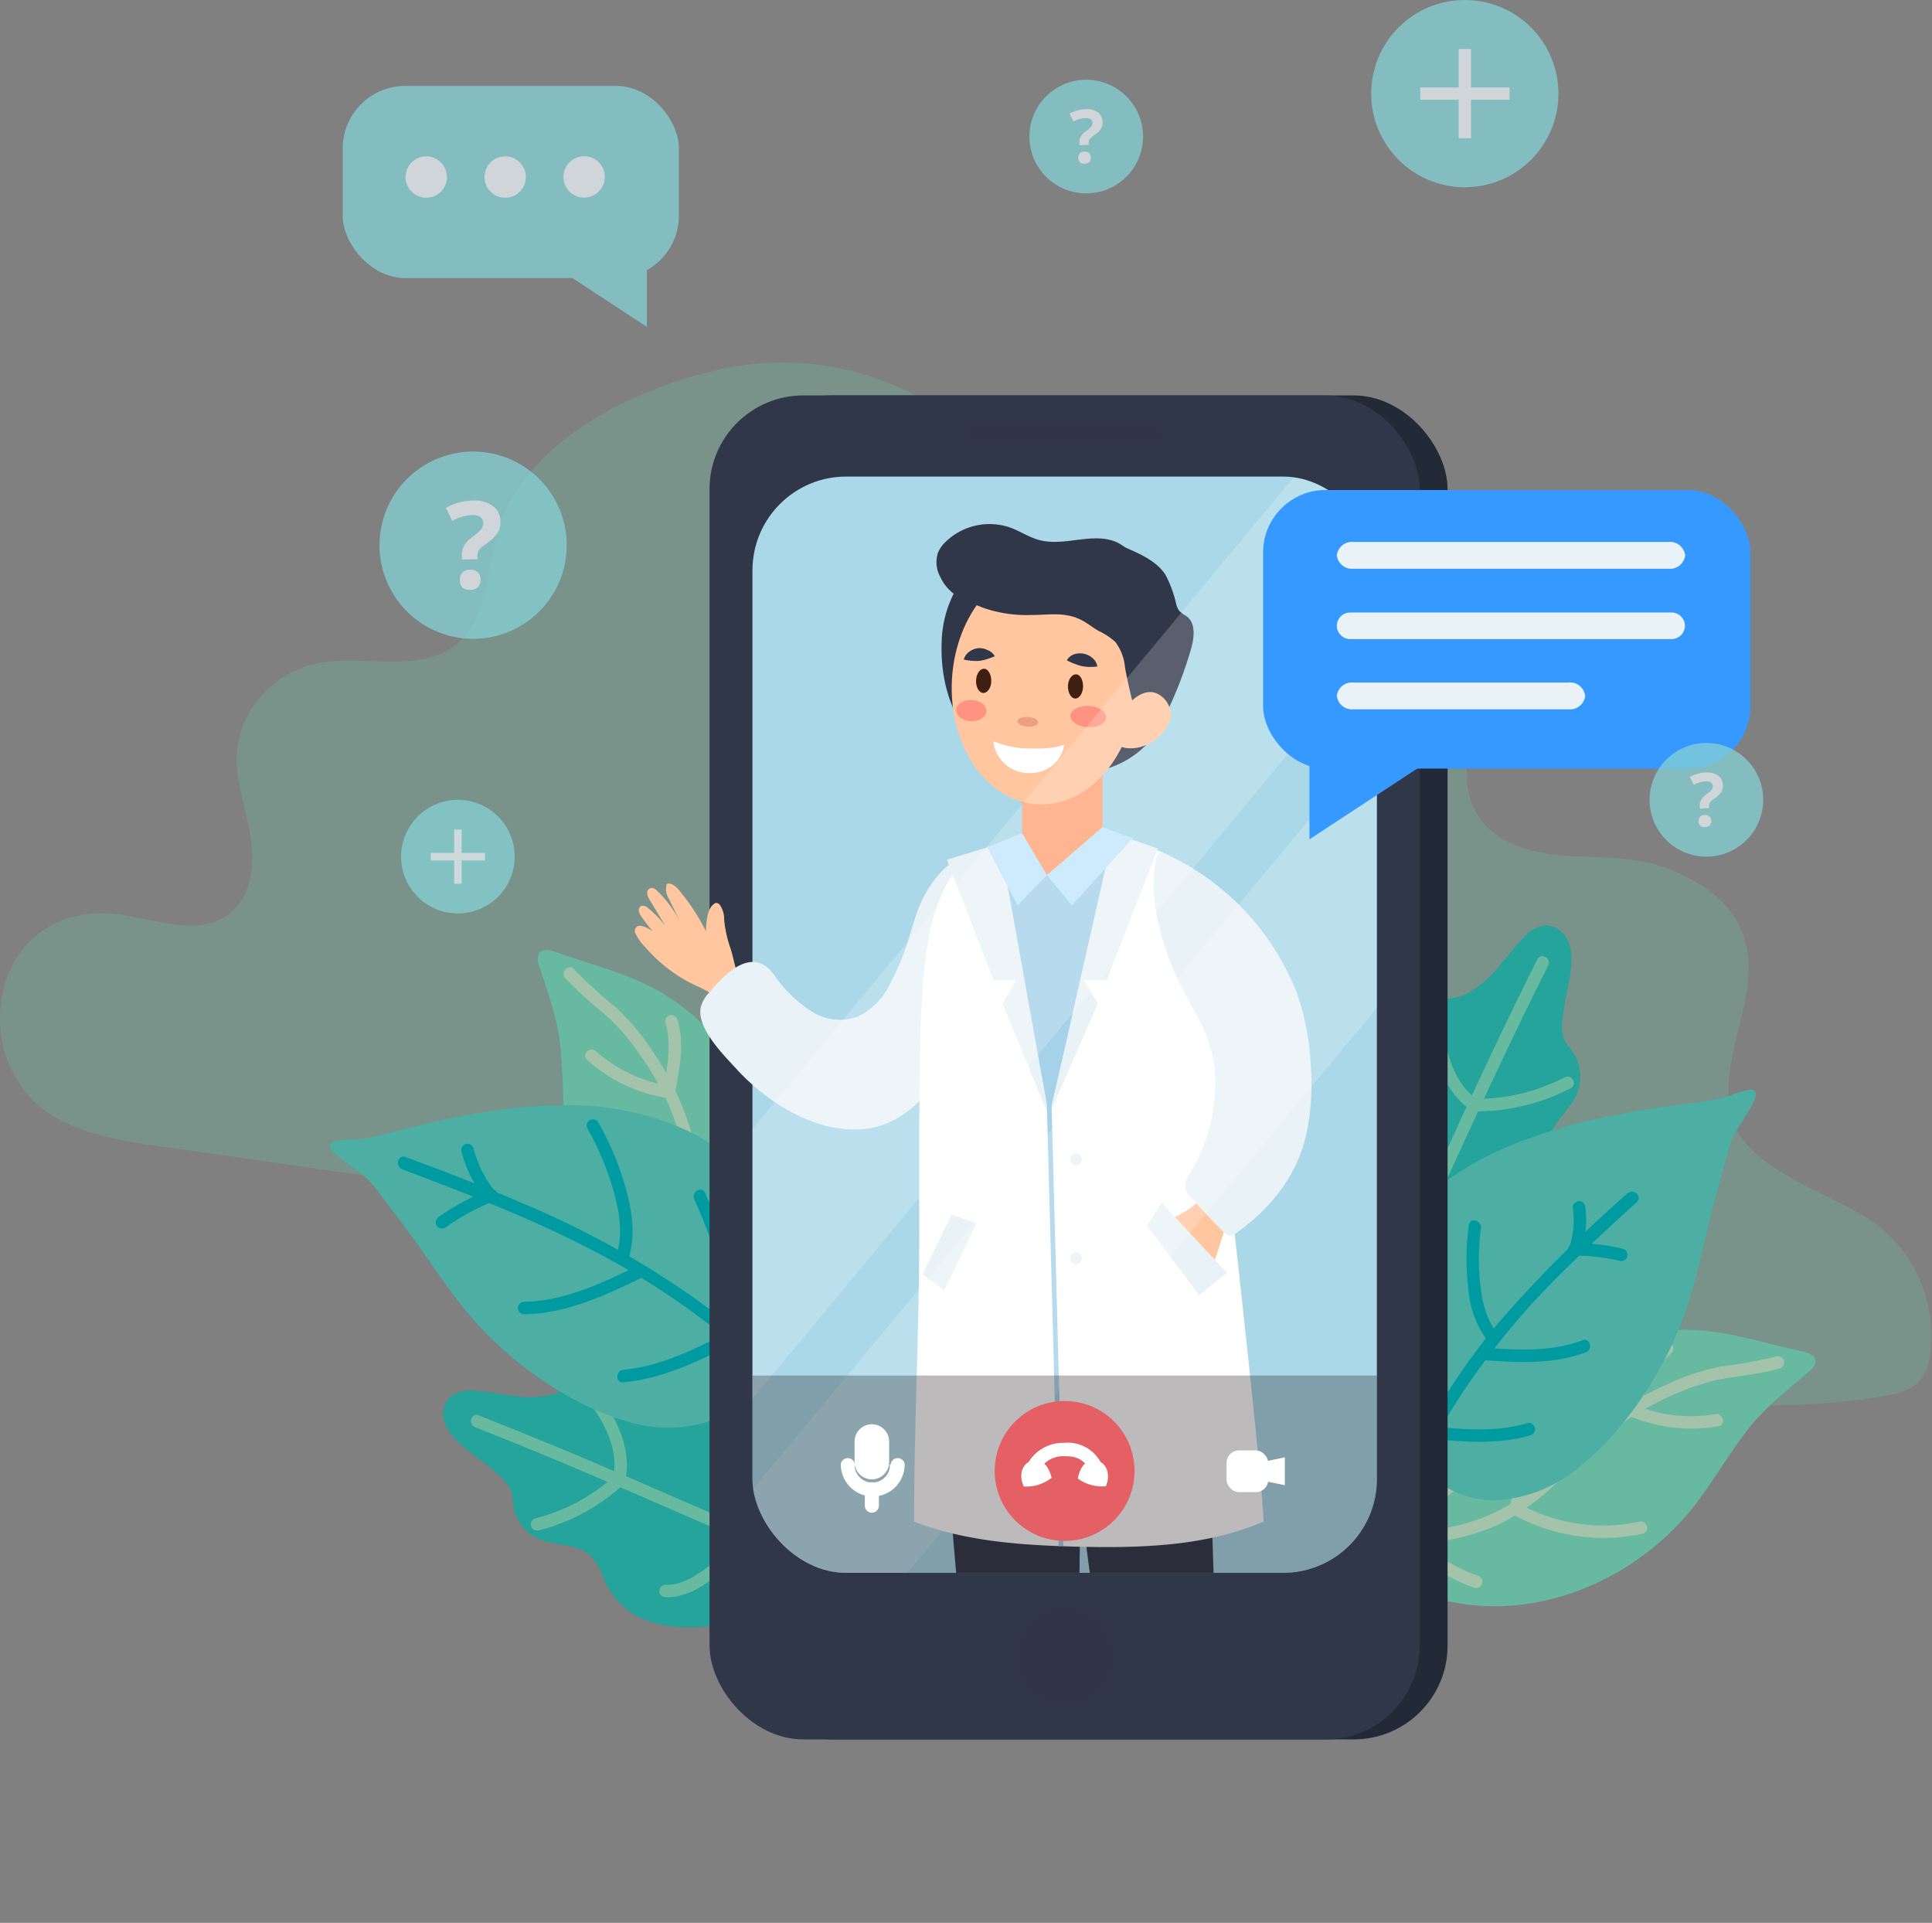 <svg xmlns="http://www.w3.org/2000/svg" xmlns:xlink="http://www.w3.org/1999/xlink" viewBox="0 0 309.16 307.65"><rect x="0" y="0" width="309.16" height="307.65" fill="#808080" stroke="none"/><defs><style>.cls-1,.cls-25{fill:none;}.cls-2,.cls-27{fill:#fff;}.cls-3{isolation:isolate;}.cls-4{fill:#5fe0b7;}.cls-27,.cls-4{opacity:0.2;}.cls-5{fill:#24a49a;}.cls-6{fill:#67b9a0;}.cls-7{fill:#a3c3aa;}.cls-8{fill:#4daea4;}.cls-9{fill:#009aa1;}.cls-10{fill:#222937;}.cls-11,.cls-13{fill:#303748;}.cls-12{fill:#aad8e9;}.cls-13{opacity:0.5;mix-blend-mode:multiply;}.cls-14{clip-path:url(#clip-path);}.cls-15,.cls-28{fill:#1e191a;}.cls-16{fill:#ffc69f;}.cls-17{fill:#e9f2f6;}.cls-18{fill:#ffa376;}.cls-19{clip-path:url(#clip-path-2);}.cls-20{fill:#a5d2e8;}.cls-21{fill:#c2e6fc;}.cls-22{fill:#ff9381;}.cls-23{fill:#3e1f12;}.cls-24{fill:#ed9f83;}.cls-25{stroke:#a5d2e8;stroke-miterlimit:10;stroke-width:0.75px;}.cls-26{clip-path:url(#clip-path-3);}.cls-28{opacity:0.3;}.cls-29{fill:#e46064;}.cls-30{fill:#3699ff;}.cls-31{opacity:0.75;}.cls-32{fill:#85d2d5;}</style><clipPath id="clip-path"><rect class="cls-1" x="93.77" y="76.25" width="136.76" height="175.4"/></clipPath><clipPath id="clip-path-2"><path class="cls-2" d="M148.45,150.93a31.93,31.93,0,0,1,2.65-8.71c1.76-3.64,4.82-6.4,9-6.72,3.52-.28,7-.42,10.56-.55a62.89,62.89,0,0,1,9.8-.07,18.83,18.83,0,0,1,9.31,3.75c2.77,2.19,3.23,5.41,3.47,8.75,1.37,16.42,2.37,32.84,4.24,49.21.73,6.47,4.67,42.08,4.71,46.87-9.34,4-19.81,4.25-30,4-8.78-.23-17.72-.84-25.92-4,0-15.37.83-30.69.83-46,0-7.94-.05-15.88.07-23.82C147.27,166,147.26,158.39,148.45,150.93Z"/></clipPath><clipPath id="clip-path-3"><rect class="cls-1" x="120.41" y="76.25" width="99.92" height="175.4" rx="15"/></clipPath></defs><g class="cls-3"><g id="Layer_2" data-name="Layer 2"><g id="Layer_1-2" data-name="Layer 1"><path class="cls-4" d="M8.55,147.87a17.08,17.08,0,0,1,8.5-1.72c6.52.26,13.71,3.94,19.08.45,4-2.57,4.7-7.93,4-12.51s-2.53-9.07-2.23-13.68c.43-6.71,5.84-12.79,12.68-14.23,7.31-1.55,16,1.59,21.94-2.71,5.43-3.91,5.33-11.57,7-17.9C83.46,71,100.68,62.37,115,59.18A45.54,45.54,0,0,1,146,63c11,5.83,22.85,11.17,35.58,11.49,9.3.23,18.5-2.25,27.78-1.64,7,.47,13.81,2.56,18.53,7.83,3.47,3.88,7,7.87,8.84,12.66,2.19,5.75,1.67,12.12.23,18-1.61,6.64-4.16,14.24,0,19.82,2.66,3.54,7.39,5.1,11.89,5.6s9.08.18,13.54,1a26.94,26.94,0,0,1,9.68,3.79,17,17,0,0,1,6.21,6.43c4.93,9.81-3.79,20.58-1.21,30.61,2.4,9.31,17.71,12.43,24.35,18.25a22.42,22.42,0,0,1,7.38,20.2,7.29,7.29,0,0,1-2,4.33,8.93,8.93,0,0,1-4.39,1.78c-9.69,1.92-19.71,1.86-29.62,1.36-45.76-2.32-90.48-14-135.43-22.91-36.59-7.29-73.5-12.84-110.45-18-5.9-.82-11.93-1.67-17.21-4.36C-3.16,172.66-2.94,153.71,8.55,147.87Z"/><path class="cls-5" d="M226.67,216.74c-1.76,2.24-3.61,4.55-6.2,5.72s-6.13.77-7.62-1.65c-1.21-2-.74-4.46-.34-6.72a66.46,66.46,0,0,0,.75-16.9c-.32-3.92-.83-7.89-.37-11.81a7,7,0,0,1,1.59-3.9c.58-.64,1.3-1.13,1.92-1.73a23.7,23.7,0,0,0,4-5.42c1.15-2.18,1.42-4.71,2.21-7.05,1-3.05,3.17-5.91,6.22-6.94,1.95-.65,4-.39,5.83-1.33a15.9,15.9,0,0,0,4.6-3.68c1.54-1.73,2.88-3.63,4.52-5.28a5.52,5.52,0,0,1,3.68-2,4,4,0,0,1,3.36,2.32c1.46,3,0,7.29-.46,10.41-.22,1.54-.64,3.59-.19,5.12.34,1.2,1.41,2.11,2,3.25a7.17,7.17,0,0,1,.08,6c-1.26,2.82-4.34,4.86-4.54,7.93-.1,1.56.59,3.05,1,4.54,2.14,7.24-1.94,12.37-7.29,16.59l-8.27,6.49C230.92,212.42,228,214.13,226.67,216.74Z"/><path class="cls-6" d="M217.26,219.23c8.09-16.59,15.46-33.51,23.37-50.18q3.47-7.32,7.11-14.56c.58-1.15-1.15-2.16-1.73-1-8.37,16.61-15.86,33.63-23.7,50.49q-3.33,7.16-6.77,14.25c-.56,1.15,1.16,2.17,1.72,1Z"/><path class="cls-6" d="M229.07,164.75c.52,4.85,2.16,10.05,6.38,12.93,1.07.72,2.07-1,1-1.73-3.57-2.43-5-7.12-5.39-11.2a1,1,0,0,0-1-1,1,1,0,0,0-1,1Z"/><path class="cls-6" d="M216.29,183.92a27.48,27.48,0,0,0,4.07,8.29,23,23,0,0,1,3.59,9.12c.2,1.27,2.13.73,1.93-.53a23.9,23.9,0,0,0-3.46-9.09c-1.72-2.67-3.39-5.22-4.2-8.32a1,1,0,0,0-1.93.53Z"/><path class="cls-6" d="M236,177.82a32.71,32.71,0,0,0,15.35-3.72c1.14-.6.13-2.33-1-1.73A30.47,30.47,0,0,1,236,175.82a1,1,0,0,0,0,2Z"/><path class="cls-6" d="M225.66,201.59c2.46-2.12,6-2.11,9-2.39s6.17-.84,8.46-3c.93-.89-.48-2.3-1.41-1.41-2.3,2.19-5.69,2.32-8.67,2.56-3.15.25-6.34.72-8.8,2.85-1,.84.44,2.25,1.41,1.41Z"/><path class="cls-6" d="M233.56,231.3c5.13-4,9.57-8.89,15.06-12.4a41.6,41.6,0,0,1,20.6-6.13c6.64-.1,12.72,2.08,19.14,3.43.94.2,2.08.62,2.15,1.57.06.7-.53,1.26-1.06,1.72-3.35,2.84-6.86,5.56-9.58,9-2.85,3.64-5.19,7.62-7.92,11.35-8.56,11.69-23.47,18.9-37.8,16.79-6.15-.9-11.94-3.38-17.53-6.1-4.64-2.26-9.36-4.83-12.41-9-1-1.38-1.79-3.35-.77-4.71,2.7-3.62,10.86.69,14.49.9C223.54,238.09,229.31,234.6,233.56,231.3Z"/><path class="cls-7" d="M206.29,240.45a33.48,33.48,0,0,0,32.12,4.06c5.07-2,9.12-5.65,13-9.41,2.08-2,4.13-4.07,6.35-5.94a36,36,0,0,1,7.31-4.69,40.92,40.92,0,0,1,9.58-3.66c3.39-.71,6.87-.9,10.21-1.89a1,1,0,0,0-.53-1.92,78.53,78.53,0,0,1-8.89,1.63,36.12,36.12,0,0,0-8.28,2.69,46,46,0,0,0-13.56,8.89c-4,3.8-7.83,8-12.66,10.87a30.63,30.63,0,0,1-15.85,3.83,31.25,31.25,0,0,1-17.79-6.19c-1-.77-2,1-1,1.73Z"/><path class="cls-7" d="M266,215.12c-2.88,2.51-4.3,6.16-5.63,9.64a1,1,0,0,0,.7,1.23,1,1,0,0,0,1.23-.69c1.21-3.17,2.5-6.48,5.11-8.77a1,1,0,1,0-1.41-1.41Z"/><path class="cls-7" d="M246.94,223.31a32.78,32.78,0,0,0-3.49,8.17c-.85,3.14-1.1,6.38-1.81,9.55-.27,1.25,1.65,1.79,1.93.53.68-3.06.94-6.21,1.73-9.25a30.52,30.52,0,0,1,3.36-8,1,1,0,0,0-1.72-1Z"/><path class="cls-7" d="M260.64,226.51A25.24,25.24,0,0,0,275,228.19c1.27-.22.73-2.15-.53-1.93a22.87,22.87,0,0,1-12.79-1.47,1,1,0,0,0-1.37.36,1,1,0,0,0,.36,1.36Z"/><path class="cls-7" d="M242,242.27a29.91,29.91,0,0,0,20.87,3.12c1.26-.27.72-2.2-.53-1.93A27.69,27.69,0,0,1,243,240.54a1,1,0,0,0-1,1.73Z"/><path class="cls-7" d="M224.37,245.8a5.76,5.76,0,0,0,2,2.77,31.85,31.85,0,0,0,3,2.22,31,31,0,0,0,6.58,3.25,1,1,0,1,0,.53-1.93,29.06,29.06,0,0,1-5.79-2.84,26.41,26.41,0,0,1-2.52-1.82,4.68,4.68,0,0,1-1.83-2.18,1,1,0,0,0-1.93.53Z"/><path class="cls-7" d="M226.27,246.23a19.89,19.89,0,0,1,6.36-7.61,1,1,0,0,0,.36-1.37,1,1,0,0,0-1.37-.36,21.91,21.91,0,0,0-7.07,8.33,1,1,0,0,0,.35,1.37,1,1,0,0,0,1.37-.36Z"/><path class="cls-8" d="M258,178.49a84.36,84.36,0,0,0-17.4,5.26,46.48,46.48,0,0,0-15,10.32c-4.43,4.69-6.82,10.3-9,16.23-2.48,6.62-1.93,14.73,2.82,20,2.8,3.09,6.7,3.12,9.54,5.82A14.89,14.89,0,0,0,240,240a22.67,22.67,0,0,0,12.73-5.29c7.22-5.76,13.16-14.82,16.45-23.41,2.33-6.09,3.41-12.55,5.09-18.83.78-2.95,1.6-5.91,2.4-8.81s3-5.08,4.12-7.79-2.81-1-3.77-.61a30.91,30.91,0,0,1-6.52,1.23c-3.29.51-6.63.87-9.91,1.49Z"/><path class="cls-9" d="M260.49,190.89A217.63,217.63,0,0,0,240.34,211a104.5,104.5,0,0,0-14.7,22.65c-2.21,4.67-4,9.62-3.9,14.85a1,1,0,0,0,2,0c-.08-4.64,1.41-9.06,3.34-13.22a100.7,100.7,0,0,1,6.3-11.48A121.6,121.6,0,0,1,250.57,203c3.68-3.65,7.5-7.17,11.34-10.65.95-.87-.47-2.28-1.42-1.42Z"/><path class="cls-9" d="M259.69,199.8a32.47,32.47,0,0,0-7.73-.9,1,1,0,0,0,0,2,30.66,30.66,0,0,1,7.2.83,1,1,0,0,0,1.23-.7,1,1,0,0,0-.7-1.23Z"/><path class="cls-9" d="M253.06,200.13a16.21,16.21,0,0,0,.63-6.95,1,1,0,0,0-1-1c-.48,0-1.07.44-1,1a14.53,14.53,0,0,1-.56,6.42,1,1,0,0,0,.7,1.23,1,1,0,0,0,1.23-.7Z"/><path class="cls-9" d="M244.37,227.71c-5,1.49-10.4,1-15.54.46-1.28-.14-1.27,1.86,0,2,5.32.55,10.87,1,16.07-.53a1,1,0,0,0-.53-1.93Z"/><path class="cls-9" d="M253.24,214.43c-5.08,1.93-10.56,1.57-15.87,1.19-1.29-.09-1.28,1.91,0,2,5.48.39,11.17.73,16.4-1.26,1.2-.45.68-2.38-.53-1.93Z"/><path class="cls-9" d="M239.72,213.47c-1.85-2.2-2.5-5-2.82-7.76a37.18,37.18,0,0,1,.08-9.19c.17-1.26-1.75-1.81-1.93-.54a39.79,39.79,0,0,0-.07,10.4,15.78,15.78,0,0,0,3.33,8.5c.83,1,2.24-.44,1.41-1.41Z"/><path class="cls-9" d="M229.93,227.15c-.45-.29-.72-1.26-.93-1.74a19.66,19.66,0,0,1-.69-2,24.85,24.85,0,0,1-.83-4.36,66.11,66.11,0,0,1-.16-8.79,1,1,0,0,0-2,0,61.76,61.76,0,0,0,.3,10,24.45,24.45,0,0,0,1.08,4.7c.46,1.31,1,3.14,2.22,3.93s2.09-1,1-1.73Z"/><path class="cls-5" d="M131.68,259.74c2.72.48,5.57.95,8.2.12s4.94-3.43,4.45-6.15c-.39-2.2-2.36-3.7-4.11-5.09a64.41,64.41,0,0,1-11.52-11.75c-2.31-3.05-4.52-6.25-7.39-8.8a6.89,6.89,0,0,0-3.69-1.79c-.84-.09-1.68,0-2.52,0a23.26,23.26,0,0,1-6.39-1.34c-2.25-.84-4.09-2.49-6.18-3.67-2.72-1.54-6.13-2.23-9-1-1.83.79-3.14,2.31-5.09,2.82a15.24,15.24,0,0,1-5.71.32c-2.24-.25-4.45-.76-6.7-.89a5.37,5.37,0,0,0-4,1,3.85,3.85,0,0,0-.93,3.87c.9,3.12,4.75,5.26,7.09,7.23,1.16,1,2.79,2.19,3.46,3.59.53,1.09.35,2.44.69,3.63a7,7,0,0,0,3.82,4.37c2.74,1.22,6.29.7,8.43,2.8a13.21,13.21,0,0,1,2.2,4c3.15,6.62,9.43,7.7,16,7.27l10.2-.65C125.79,259.36,129,258.69,131.68,259.74Z"/><path class="cls-6" d="M140.67,253.54c-16.63-6.77-33-14.25-49.52-21.19q-7.26-3-14.58-5.92c-1.2-.47-1.72,1.46-.53,1.93C93,235,109.5,242.49,126.2,249.64q6.95,3,13.94,5.83c1.19.49,1.71-1.45.53-1.93Z"/><path class="cls-6" d="M94.6,224.78c2.39,3.33,4.49,7.6,3.47,11.79-.31,1.25,1.62,1.79,1.93.53,1.15-4.72-1-9.54-3.67-13.33a1,1,0,0,0-1.37-.35,1,1,0,0,0-.36,1.36Z"/><path class="cls-6" d="M116.15,230.16c1.46,2.82,1.85,5.83,2.37,8.91a23.21,23.21,0,0,0,3.39,8.67c.69,1.08,2.42.08,1.73-1a22.22,22.22,0,0,1-3.28-8.79,27.47,27.47,0,0,0-2.48-8.79c-.59-1.14-2.32-.13-1.73,1Z"/><path class="cls-6" d="M98.31,236.15a29.42,29.42,0,0,1-12.64,6.78,1,1,0,0,0,.54,1.93,31.71,31.71,0,0,0,13.52-7.3c1-.87-.47-2.28-1.42-1.41Z"/><path class="cls-6" d="M122.62,246.14c-3.12.05-5.73,1.78-8.12,3.62s-4.92,3.89-8,3.79a1,1,0,0,0,0,2c3.12.1,5.8-1.6,8.19-3.41s4.87-3.95,8-4a1,1,0,0,0,0-2Z"/><path class="cls-6" d="M127.46,194.09c-2.25-6.11-3.44-12.62-6.25-18.49A41.47,41.47,0,0,0,107,159.52c-5.59-3.6-11.9-5-18.07-7.2-.9-.32-2.09-.57-2.65.2a2.27,2.27,0,0,0,0,2c1.35,4.18,2.89,8.34,3.37,12.74.5,4.59.38,9.21.73,13.81,1.09,14.45,9.94,28.45,23.23,34.23,5.7,2.48,11.93,3.43,18.11,4.07,5.13.54,10.49.84,15.28-1.09,1.59-.63,3.29-1.89,3.15-3.59-.38-4.49-9.59-5.15-12.78-6.88C132.38,205.14,129.32,199.13,127.46,194.09Z"/><path class="cls-7" d="M145.81,214.25c-11.48.93-23.22-4.73-29.19-14.72-3-5-4-10.85-5.46-16.4a46.3,46.3,0,0,0-6.74-14.95,37.29,37.29,0,0,0-5.72-6.87,81.9,81.9,0,0,1-6.83-6.21c-.85-1-2.26.45-1.41,1.41a64.56,64.56,0,0,0,6.23,5.69,33.6,33.6,0,0,1,5.51,6.28,49.88,49.88,0,0,1,4.37,7.29,47,47,0,0,1,2.88,8.73c1.38,5.45,2.52,11.16,5.44,16a33.17,33.17,0,0,0,30.92,15.71c1.28-.1,1.29-2.11,0-2Z"/><path class="cls-7" d="M106.48,163.68c1,3.32.35,6.8-.3,10.12a1,1,0,0,0,.7,1.23,1,1,0,0,0,1.23-.69c.72-3.68,1.41-7.52.3-11.19a1,1,0,0,0-1.93.53Z"/><path class="cls-7" d="M118.32,180.2a30.66,30.66,0,0,1-1.5,9c-.93,2.85-2.3,5.53-3.29,8.35-.42,1.22,1.51,1.74,1.93.54,1-2.93,2.45-5.71,3.38-8.67a32.58,32.58,0,0,0,1.48-9.19,1,1,0,0,0-2,0Z"/><path class="cls-7" d="M107.28,173.75a23.1,23.1,0,0,1-11.91-5.56c-1-.86-2.37.55-1.41,1.41a25,25,0,0,0,12.79,6.08A1,1,0,0,0,108,175a1,1,0,0,0-.7-1.23Z"/><path class="cls-7" d="M114.56,197a27.76,27.76,0,0,1-18-7.76c-.92-.89-2.34.52-1.41,1.42A29.89,29.89,0,0,0,114.56,199c1.29.05,1.29-1.95,0-2Z"/><path class="cls-7" d="M126.22,209.81a4.36,4.36,0,0,1-2.35.82,28.52,28.52,0,0,1-3.33.24,28.19,28.19,0,0,1-6.54-.65c-1.25-.27-1.79,1.66-.53,1.93a31.05,31.05,0,0,0,7.57.71c2.16-.07,4.9-.1,6.59-1.64,1-.86-.46-2.28-1.41-1.41Z"/><path class="cls-7" d="M127.76,210.64a21.55,21.55,0,0,0-1.53-10.59,1,1,0,0,0-1.23-.7,1,1,0,0,0-.7,1.23,20.37,20.37,0,0,1,1.46,10.06,1,1,0,0,0,1,1,1,1,0,0,0,1-1Z"/><path class="cls-8" d="M74.84,178.4a82,82,0,0,1,17.62-1.54,45,45,0,0,1,17.25,3.92c5.7,2.63,9.9,6.84,14,11.4,4.64,5.08,7.07,12.61,4.67,19.06-1.41,3.8-4.93,5.24-6.51,8.71a14.49,14.49,0,0,1-8.54,7.52,22.05,22.05,0,0,1-13.42-.18c-8.61-2.59-17.25-8.64-23.33-15.21C72.31,207.42,69,202,65.22,196.9c-1.78-2.38-3.58-4.75-5.36-7.09s-4.55-3.5-6.54-5.55,2.19-1.9,3.19-1.91a29.92,29.92,0,0,0,6.33-1.24c3.17-.74,6.32-1.61,9.5-2.24Z"/><path class="cls-9" d="M64.35,187.09c10.64,4,21.27,8.07,31.31,13.4A123.41,123.41,0,0,1,121.87,219c4.22,3.92,8.19,8.33,10.25,13.8.45,1.19,2.39.67,1.93-.53a36.2,36.2,0,0,0-8.66-12.66,112.81,112.81,0,0,0-12.17-10.4,144.35,144.35,0,0,0-29.9-16.82c-6.07-2.61-12.24-5-18.43-7.27-1.21-.45-1.73,1.48-.54,1.93Z"/><path class="cls-9" d="M71.21,196.44a36.83,36.83,0,0,1,7.72-4.21,1,1,0,1,0-.53-1.93,39.28,39.28,0,0,0-8.2,4.41,1,1,0,0,0,1,1.73Z"/><path class="cls-9" d="M79.2,190.58a17.62,17.62,0,0,1-3.4-6.76,1,1,0,1,0-1.92.53A19.81,19.81,0,0,0,77.79,192a1,1,0,0,0,1.41,0,1,1,0,0,0,0-1.42Z"/><path class="cls-9" d="M99.73,221.17c6.58-.61,12.62-3.62,18.39-6.66,1.14-.6.13-2.32-1-1.72-5.43,2.85-11.18,5.8-17.38,6.38-1.27.12-1.29,2.12,0,2Z"/><path class="cls-9" d="M83.86,210.29c6.83-.12,13.08-3.06,19.1-6,1.16-.56.15-2.29-1-1.73-5.7,2.77-11.63,5.61-18.09,5.72a1,1,0,0,0,0,2Z"/><path class="cls-9" d="M100.48,201.71c1.25-3.73.75-7.51-.25-11.23a47,47,0,0,0-4.51-10.93,1,1,0,0,0-1.73,1,44.71,44.71,0,0,1,4.21,10.08c1,3.5,1.53,7,.36,10.54-.41,1.22,1.52,1.75,1.92.53Z"/><path class="cls-9" d="M117.31,213.13a4.39,4.39,0,0,0,.57-2.32,21.1,21.1,0,0,0,0-3.08,31.05,31.05,0,0,0-.9-5.58,73.92,73.92,0,0,0-4.16-11.27c-.51-1.18-2.23-.16-1.73,1a74.83,74.83,0,0,1,3.76,10,28.76,28.76,0,0,1,1,5,21.92,21.92,0,0,1,.1,2.69,4.62,4.62,0,0,1-.35,2.46c-.75,1.06,1,2.06,1.73,1Z"/><rect class="cls-10" x="118" y="63.27" width="113.64" height="215.03" rx="15"/><rect class="cls-11" x="113.54" y="63.27" width="113.64" height="215.03" rx="15"/><rect class="cls-12" x="120.41" y="76.25" width="99.92" height="175.4" rx="15"/><path class="cls-13" d="M184.66,70.77H156.07a1.49,1.49,0,0,1-1.49-1.49h0a1.49,1.49,0,0,1,1.49-1.49h28.59a1.49,1.49,0,0,1,1.49,1.49h0A1.49,1.49,0,0,1,184.66,70.77Z"/><g class="cls-14"><path class="cls-15" d="M157.92,298.47a28.46,28.46,0,0,0-4.76,2.35c-1.33.95-3.11,3.26-2.28,5s3.11,1.4,4.72,1.58a34.87,34.87,0,0,0,16.16-2c0-3.51.07-5.71-1.36-9.11-.4-.93-.65-3.95-1.71-4.28a1.38,1.38,0,0,0-.64,0c-4.07.62-4.45,2.22-7.35,4.73A11.54,11.54,0,0,1,157.92,298.47Z"/><path class="cls-15" d="M181.19,298.47a28.46,28.46,0,0,0-4.76,2.35c-1.33.95-3.11,3.26-2.28,5s3.11,1.4,4.72,1.58a34.87,34.87,0,0,0,16.16-2c0-3.51.07-5.71-1.36-9.11-.4-.93-.65-3.95-1.71-4.28a1.38,1.38,0,0,0-.64,0c-4.07.62-4.46,2.22-7.35,4.73A11.54,11.54,0,0,1,181.19,298.47Z"/><path class="cls-16" d="M108.86,156.35a23.45,23.45,0,0,0,2.26,1.23,24.92,24.92,0,0,1,2.31,1.16,35.51,35.51,0,0,1,3,2.47.62.62,0,0,0,.28.14.51.51,0,0,0,.29-.13,6.31,6.31,0,0,0,2-2.58.87.87,0,0,0,.1-.45,1.12,1.12,0,0,0-.22-.5c-1.13-1.71-1.36-4.05-2-6a19,19,0,0,1-1-4.54,4,4,0,0,0-.72-2.41.73.73,0,0,0-.62-.27.7.7,0,0,0-.27.14c-1.17.85-1.25,3-1.31,4.37a34.17,34.17,0,0,0-4.07-6.27c-.54-.72-1.3-1.52-2.18-1.3a2.87,2.87,0,0,0,.36,2.45l1.83,3.77a18.29,18.29,0,0,0-3.75-5.1,1.21,1.21,0,0,0-1-.46.85.85,0,0,0-.59.9,2.6,2.6,0,0,0,.44,1.08l2.55,4.23a15.48,15.48,0,0,0-2.86-3,1.15,1.15,0,0,0-1.07-.33.77.77,0,0,0-.39.84,2.21,2.21,0,0,0,.43.9,33.61,33.61,0,0,0,2.82,3.49,4.55,4.55,0,0,0-2.71-2,1.18,1.18,0,0,0-.72,0,.9.9,0,0,0-.44,1,7.62,7.62,0,0,0,1.64,2.35,23.67,23.67,0,0,0,2.27,2.32A25.51,25.51,0,0,0,108.86,156.35Z"/><path class="cls-17" d="M146.35,147.2c-.19.54-.36,1.08-.53,1.62a42.56,42.56,0,0,1-3.61,9,11,11,0,0,1-4.79,4.76,8.31,8.31,0,0,1-7.31-.61,21,21,0,0,1-6.25-6c-3.36-4.67-7.73-.38-10.47,2.94a5.21,5.21,0,0,0-1.28,2.36c-.55,3.31,3.62,7.46,5.68,9.7,5,5.49,12.87,10.47,20.62,9.66,8.49-.88,14.15-10.54,16.85-17.75a44.82,44.82,0,0,0,2.4-23.07c-.4-2.36-2.26-2.84-4.38-2.14a6.4,6.4,0,0,0-2.35,1.49A18.67,18.67,0,0,0,146.35,147.2Z"/><path class="cls-11" d="M172,295.86c.35,0,.92-68.22,1.18-74.14-4.63-.14-9.25-.38-13.86-.69s-9-2.34-9.75,3.39c-.36,2.64,1,4.55,1.59,7,.9,3.81.81,8,1.13,11.87q2.19,26.37,5.25,52.66Z"/><path class="cls-11" d="M150.69,102.58c-.29,6.88,1.88,14.33,8.21,17.89a22.52,22.52,0,0,0,4.82,1.91,27,27,0,0,0,10.35,1.18,14.93,14.93,0,0,0,9.3-4.33,20.07,20.07,0,0,0,3.3-5.16,65.32,65.32,0,0,0,3.92-10.24c.51-1.79.8-4.07-.68-5.21a7.12,7.12,0,0,1-1.14-.81,2.83,2.83,0,0,1-.53-1.07A19.12,19.12,0,0,0,186.52,92c-1.32-2.07-3.69-3.19-5.93-4.18s-3.63-1.59-5.92-1.23a30.8,30.8,0,0,0-5.88,1.52c-2.29.84-4.43,2.18-6.82,2.73-2.6.61-6.62-.1-8.32,2.34A18.16,18.16,0,0,0,150.69,102.58Z"/><path class="cls-11" d="M195.45,295.56c.35,0-2.17-68.2-2.18-74.12-4.63.07-9.25,0-13.88-.06s-9-1.93-9.58,3.83c-.25,2.65,1.22,4.49,1.91,6.93,1.06,3.76,1.16,7.93,1.66,11.8q3.38,26.25,7.63,52.38Z"/><rect class="cls-18" x="163.55" y="121.95" width="12.87" height="15.59"/><path class="cls-2" d="M148.45,150.93a31.93,31.93,0,0,1,2.65-8.71c1.76-3.64,4.82-6.4,9-6.72,3.52-.28,7-.42,10.56-.55a62.89,62.89,0,0,1,9.8-.07,18.83,18.83,0,0,1,9.31,3.75c2.77,2.19,3.23,5.41,3.47,8.75,1.37,16.42,2.37,32.84,4.24,49.21.73,6.47,4.67,42.08,4.71,46.87-9.34,4-19.81,4.25-30,4-8.78-.23-17.72-.84-25.92-4,0-15.37.83-30.69.83-46,0-7.94-.05-15.88.07-23.82C147.27,166,147.26,158.39,148.45,150.93Z"/><g class="cls-19"><polygon class="cls-20" points="167.87 178.63 158.62 129.74 179.43 129.74 167.87 178.63"/></g><ellipse class="cls-16" cx="167.11" cy="109.54" rx="19.19" ry="14.79" transform="translate(48.4 270.26) rotate(-86.8)"/><path class="cls-16" d="M196.25,194.12c-.39-.45-2.82-3.5-3.53-3.18a1,1,0,0,0-.4.43c-1.29,2.07-3.74,3-5.87,4.18a.63.63,0,0,0-.28.23.62.62,0,0,0,0,.38,4.83,4.83,0,0,0,1.29,2,38.71,38.71,0,0,0,4.61,4.35,1.77,1.77,0,0,0,.84.45c.83.12,1.35-.86,1.6-1.66l1.92-6a1.28,1.28,0,0,0,.08-.77A1.27,1.27,0,0,0,196.25,194.12Z"/><path class="cls-11" d="M183.51,114.13c2.21-6.78,2-13.17,1.29-20.15-.18-1.92-1.2-3-2.56-4.39a12,12,0,0,0-3.42-2.78c-3.82-1.79-8.43.69-12.51-.4-1.63-.44-3.06-1.42-4.65-2a10.11,10.11,0,0,0-10.56,2.5,5.08,5.08,0,0,0-1,1.52,4.85,4.85,0,0,0,.34,3.83c1.49,3.15,4,3.81,6.93,5a21.3,21.3,0,0,0,7.6,1.14c2.81,0,5.45-.55,8.09.81.94.49,1.77,1.17,2.69,1.71a11.42,11.42,0,0,1,2.7,1.76,7.8,7.8,0,0,1,1.57,4.09q.71,3.83,1.76,7.58c.1.34.23.72.57.85C182.87,115.41,183.33,114.71,183.51,114.13Z"/><path class="cls-17" d="M194.37,171.09c-.61-6.36-4.52-10.65-6.78-16.37-2.14-5.39-3.79-11.61-2.55-17.41a1.24,1.24,0,0,1,.28-.65c.33-.31.87-.15,1.28,0a40.78,40.78,0,0,1,21,22.44,40.41,40.41,0,0,1,2.15,11.44,38.34,38.34,0,0,1-.77,11.21c-1.56,6.5-5.66,11.6-11,15.42a1.74,1.74,0,0,1-1.46.46,1.69,1.69,0,0,1-.64-.46c-1.91-1.86-3.73-3.8-5.48-5.81a3.26,3.26,0,0,1-.67-1,3.45,3.45,0,0,1,.74-2.72A27.74,27.74,0,0,0,194.37,171.09Z"/><path class="cls-16" d="M185.74,111.31a4,4,0,0,1,1.64,3,4,4,0,0,1-1,2.45,6.78,6.78,0,0,1-4.51,2.89c-1.36.2-3.32.09-3.61-1.59-.26-1.51,1-3.64,1.82-4.8C181.41,111.54,183.62,109.79,185.74,111.31Z"/><polygon class="cls-18" points="163.34 134.38 167.53 140.02 176.41 133.71 163.34 134.38"/><polygon class="cls-17" points="168.07 177.94 175.68 160.6 173.48 156.84 177.1 156.82 185.27 135.76 178.16 133.3 168.07 177.94"/><polygon class="cls-21" points="167.53 140.02 176.42 132.34 181.25 134.14 171.52 144.87 167.53 140.02"/><polygon class="cls-17" points="167.87 178.63 160.42 160.6 162.62 156.84 159 156.82 151.52 137.54 160.01 134.95 167.87 178.63"/><polygon class="cls-21" points="163.55 133.3 167.53 140.02 162.84 144.87 157.97 135.57 163.55 133.3"/><path class="cls-11" d="M170.72,105.65a2.07,2.07,0,0,1,1.27-1,3.07,3.07,0,0,1,2.82.62,2.31,2.31,0,0,1,.79,1.36,7.45,7.45,0,0,1-1.43.07,5.62,5.62,0,0,1-1.12-.14,6.26,6.26,0,0,1-1.06-.35C171.62,106.1,171.25,105.92,170.72,105.65Z"/><path class="cls-22" d="M177,114.78c0,.94-1.36,1.64-2.93,1.57s-2.82-.89-2.78-1.84,1.36-1.64,2.93-1.57S177,113.84,177,114.78Z"/><path class="cls-23" d="M170.89,109.76c0,1.06.46,1.95,1.13,2s1.25-.8,1.29-1.87-.46-2-1.13-2S170.93,108.69,170.89,109.76Z"/><path class="cls-11" d="M159.18,105c-.55.23-.94.36-1.32.49a7.37,7.37,0,0,1-1.09.24,6,6,0,0,1-1.13,0,8.11,8.11,0,0,1-1.42-.2,2.39,2.39,0,0,1,.92-1.29,3,3,0,0,1,1.37-.53A2.83,2.83,0,0,1,158,104,2.12,2.12,0,0,1,159.18,105Z"/><path class="cls-22" d="M153,113.58c0,.94,1,1.75,2.34,1.81s2.44-.65,2.49-1.59-1-1.75-2.34-1.81S153.06,112.64,153,113.58Z"/><path class="cls-23" d="M158.62,109c0,1.07-.62,1.9-1.29,1.87s-1.18-.93-1.14-2,.63-1.9,1.3-1.87S158.66,108,158.62,109Z"/><path class="cls-24" d="M166.13,115.6c0,.42-.79.72-1.7.66s-1.64-.45-1.61-.88.79-.73,1.71-.67S166.16,115.17,166.13,115.6Z"/><path class="cls-2" d="M165,123.68a5.71,5.71,0,0,1-6-4.74.88.88,0,0,0,0-.16c0-.06,0-.12,0-.18a14.82,14.82,0,0,0,5.74,1.15c3.89.17,5.59-.62,5.6-.62s-.08.34-.1.38a5.68,5.68,0,0,1-1.52,2.71A5.6,5.6,0,0,1,165,123.68Z"/><line class="cls-25" x1="167.49" y1="161.49" x2="169.78" y2="247.37"/><polygon class="cls-17" points="185.88 192.44 196.34 203.64 191.89 207.22 183.58 196.11 185.88 192.44"/><polygon class="cls-17" points="152.27 194.33 147.65 203.89 151.09 206.47 156.25 195.72 152.27 194.33"/><path class="cls-17" d="M173.14,185.47a.93.93,0,1,1-.92-.92A.92.92,0,0,1,173.14,185.47Z"/><path class="cls-17" d="M173.14,201.32a.93.93,0,1,1-.92-.92A.92.92,0,0,1,173.14,201.32Z"/></g><g class="cls-26"><rect class="cls-27" x="143.33" y="49.66" width="27.58" height="216.75" transform="translate(137.25 -63.93) rotate(39.72)"/><rect class="cls-27" x="169.51" y="75.84" width="27.58" height="216.75" transform="translate(160.03 -74.61) rotate(39.72)"/><rect class="cls-28" x="103.24" y="220.08" width="131.75" height="35.65"/><circle class="cls-29" cx="170.36" cy="235.35" r="11.19"/><path class="cls-2" d="M172.46,236.56s.37-2.19,1.66-2.68c2.4-.91,3.89,1.51,2.84,3.92A6.64,6.64,0,0,1,172.46,236.56Z"/><path class="cls-2" d="M168.28,236.45s-.46-2.18-1.77-2.61c-2.45-.8-3.82,1.69-2.67,4A6.58,6.58,0,0,0,168.28,236.45Z"/><path class="cls-2" d="M166.3,235.25l-1.82-1.12a6.49,6.49,0,0,1,5.82-3.28,6,6,0,0,1,5.9,3.23l-1.84,1.09c-1.08-1.84-2.22-2.18-4.06-2.18A4.35,4.35,0,0,0,166.3,235.25Z"/><rect class="cls-2" x="196.27" y="232.06" width="6.68" height="6.68" rx="2"/><polygon class="cls-2" points="205.6 237.63 202.88 237.07 202.88 233.73 205.6 233.17 205.6 237.63"/><path class="cls-2" d="M139.52,236.69h0a2.76,2.76,0,0,1-2.77-2.76v-3.29a2.77,2.77,0,0,1,2.77-2.76h0a2.77,2.77,0,0,1,2.76,2.76v3.29A2.76,2.76,0,0,1,139.52,236.69Z"/><path class="cls-2" d="M142.38,234.35c0,.15,0,.3,0,.44,0-.2,0,.08,0,.13l-.09.31s-.13.35-.09.26l-.13.25a2.26,2.26,0,0,1-.16.26c0,.05-.2.25-.07.11a4.11,4.11,0,0,1-.29.3,2.29,2.29,0,0,1-.23.21c.17-.14-.09.06-.1.08l-.31.18s-.37.18-.16.09a4.76,4.76,0,0,1-.61.19l-.22,0h0l-.33,0-.34,0h0l-.16,0a3,3,0,0,1-.66-.2l-.12-.06-.36-.21s-.26-.22-.1-.08a2.29,2.29,0,0,1-.23-.21,3.07,3.07,0,0,1-.25-.26c-.05-.06-.05-.05,0,0l-.12-.17a4.74,4.74,0,0,1-.31-.54c.1.2-.06-.19-.07-.23a2.81,2.81,0,0,1-.08-.31s-.06-.35,0-.13a3.15,3.15,0,0,1,0-.44,1.13,1.13,0,0,0-2.25,0,5.19,5.19,0,0,0,3.39,4.81,5.11,5.11,0,0,0,5.59-1.46,5.31,5.31,0,0,0,1.25-3.35,1.13,1.13,0,0,0-2.25,0Z"/><path class="cls-2" d="M138.39,238.34v2.56a1.13,1.13,0,0,0,1.13,1.13,1.15,1.15,0,0,0,1.12-1.13v-2.56a1.11,1.11,0,0,0-.33-.79,1.07,1.07,0,0,0-.79-.33,1.14,1.14,0,0,0-1.13,1.12Z"/></g><rect class="cls-30" x="202.12" y="78.4" width="77.99" height="44.57" rx="10"/><path class="cls-17" d="M267,91H216.58a2.44,2.44,0,0,1-2.66-2.15h0a2.44,2.44,0,0,1,2.66-2.14H267a2.44,2.44,0,0,1,2.66,2.14h0A2.44,2.44,0,0,1,267,91Z"/><path class="cls-17" d="M267.48,102.25H216.06a2.14,2.14,0,0,1-2.14-2.14h0A2.14,2.14,0,0,1,216.06,98h51.42a2.14,2.14,0,0,1,2.14,2.14h0A2.14,2.14,0,0,1,267.48,102.25Z"/><path class="cls-17" d="M251,113.49H216.58a2.44,2.44,0,0,1-2.66-2.15h0a2.44,2.44,0,0,1,2.66-2.14H251a2.44,2.44,0,0,1,2.66,2.14h0A2.44,2.44,0,0,1,251,113.49Z"/><polygon class="cls-30" points="209.54 121.11 209.54 134.29 227.93 122.22 209.54 121.11"/><circle class="cls-13" cx="170.39" cy="265.02" r="8"/><g class="cls-31"><rect class="cls-32" x="54.84" y="13.76" width="53.8" height="30.74" rx="10" transform="translate(163.48 58.25) rotate(-180)"/><polygon class="cls-32" points="103.52 43.22 103.52 52.31 90.83 43.98 103.52 43.22"/><circle class="cls-17" cx="68.21" cy="28.33" r="3.31"/><circle class="cls-17" cx="80.84" cy="28.33" r="3.31"/><path class="cls-17" d="M96.78,28.33A3.31,3.31,0,1,1,93.47,25,3.31,3.31,0,0,1,96.78,28.33Z"/><circle class="cls-32" cx="75.71" cy="87.23" r="14.98" transform="translate(-26.58 140.88) rotate(-76.72)"/><path class="cls-17" d="M73.91,89.53v-.7a3.08,3.08,0,0,1,.38-1.58,5.12,5.12,0,0,1,1.42-1.43A5.8,5.8,0,0,0,77,84.67a1.69,1.69,0,0,0,.32-1,1.06,1.06,0,0,0-.46-.94,2.17,2.17,0,0,0-1.26-.32,7.26,7.26,0,0,0-3.24.93l-1-2.08a9.11,9.11,0,0,1,4.47-1.18,4.72,4.72,0,0,1,3.1.94,3,3,0,0,1,1.15,2.5,3.34,3.34,0,0,1-.47,1.79A6.78,6.78,0,0,1,77.8,87a5.52,5.52,0,0,0-1.15,1,1.56,1.56,0,0,0-.24.91v.57Zm-.31,3.23a1.56,1.56,0,0,1,.43-1.2,1.71,1.71,0,0,1,1.24-.4,1.69,1.69,0,0,1,1.21.41,1.85,1.85,0,0,1,0,2.37,1.64,1.64,0,0,1-1.21.43A1.7,1.7,0,0,1,74,94,1.58,1.58,0,0,1,73.6,92.76Z"/><circle class="cls-32" cx="234.4" cy="14.98" r="14.98"/><rect class="cls-17" x="233.42" y="7.84" width="1.97" height="14.28"/><rect class="cls-17" x="227.27" y="13.99" width="14.28" height="1.97"/><circle class="cls-32" cx="73.27" cy="137.06" r="9.09"/><rect class="cls-17" x="72.67" y="132.73" width="1.2" height="8.67"/><rect class="cls-17" x="68.94" y="136.47" width="8.67" height="1.2"/><circle class="cls-32" cx="273.06" cy="127.97" r="9.09"/><path class="cls-17" d="M272,129.37v-.43a1.85,1.85,0,0,1,.24-1,3,3,0,0,1,.86-.87,3.45,3.45,0,0,0,.79-.7,1,1,0,0,0,.19-.6.66.66,0,0,0-.27-.57,1.33,1.33,0,0,0-.77-.19,4.43,4.43,0,0,0-2,.56l-.63-1.26a5.44,5.44,0,0,1,2.72-.71,2.9,2.9,0,0,1,1.88.56,1.88,1.88,0,0,1,.69,1.52,2,2,0,0,1-.28,1.09,4.21,4.21,0,0,1-1.09,1,3.72,3.72,0,0,0-.7.62,1,1,0,0,0-.15.56v.35Zm-.18,2a1,1,0,0,1,.25-.73,1.06,1.06,0,0,1,.76-.25,1,1,0,0,1,.73.26.91.91,0,0,1,.27.72.93.93,0,0,1-.27.71,1,1,0,0,1-.73.26,1,1,0,0,1-.75-.25A.94.94,0,0,1,271.78,131.33Z"/><circle class="cls-32" cx="173.82" cy="21.85" r="9.09"/><path class="cls-17" d="M172.73,23.24v-.42a1.85,1.85,0,0,1,.23-1,3.31,3.31,0,0,1,.86-.87,3.56,3.56,0,0,0,.8-.7,1,1,0,0,0,.19-.6.64.64,0,0,0-.28-.57,1.3,1.3,0,0,0-.76-.19,4.37,4.37,0,0,0-2,.56l-.62-1.26a5.42,5.42,0,0,1,2.71-.72,2.87,2.87,0,0,1,1.88.57,1.86,1.86,0,0,1,.7,1.52,2,2,0,0,1-.29,1.09,3.9,3.9,0,0,1-1.09,1,3.39,3.39,0,0,0-.7.62,1,1,0,0,0-.14.56v.34Zm-.19,2a1,1,0,0,1,.26-.73,1,1,0,0,1,.75-.25,1,1,0,0,1,.74.25,1,1,0,0,1,.26.73,1,1,0,0,1-.26.71,1,1,0,0,1-.74.26,1,1,0,0,1-.74-.25A.94.94,0,0,1,172.54,25.21Z"/></g></g></g></g></svg>
